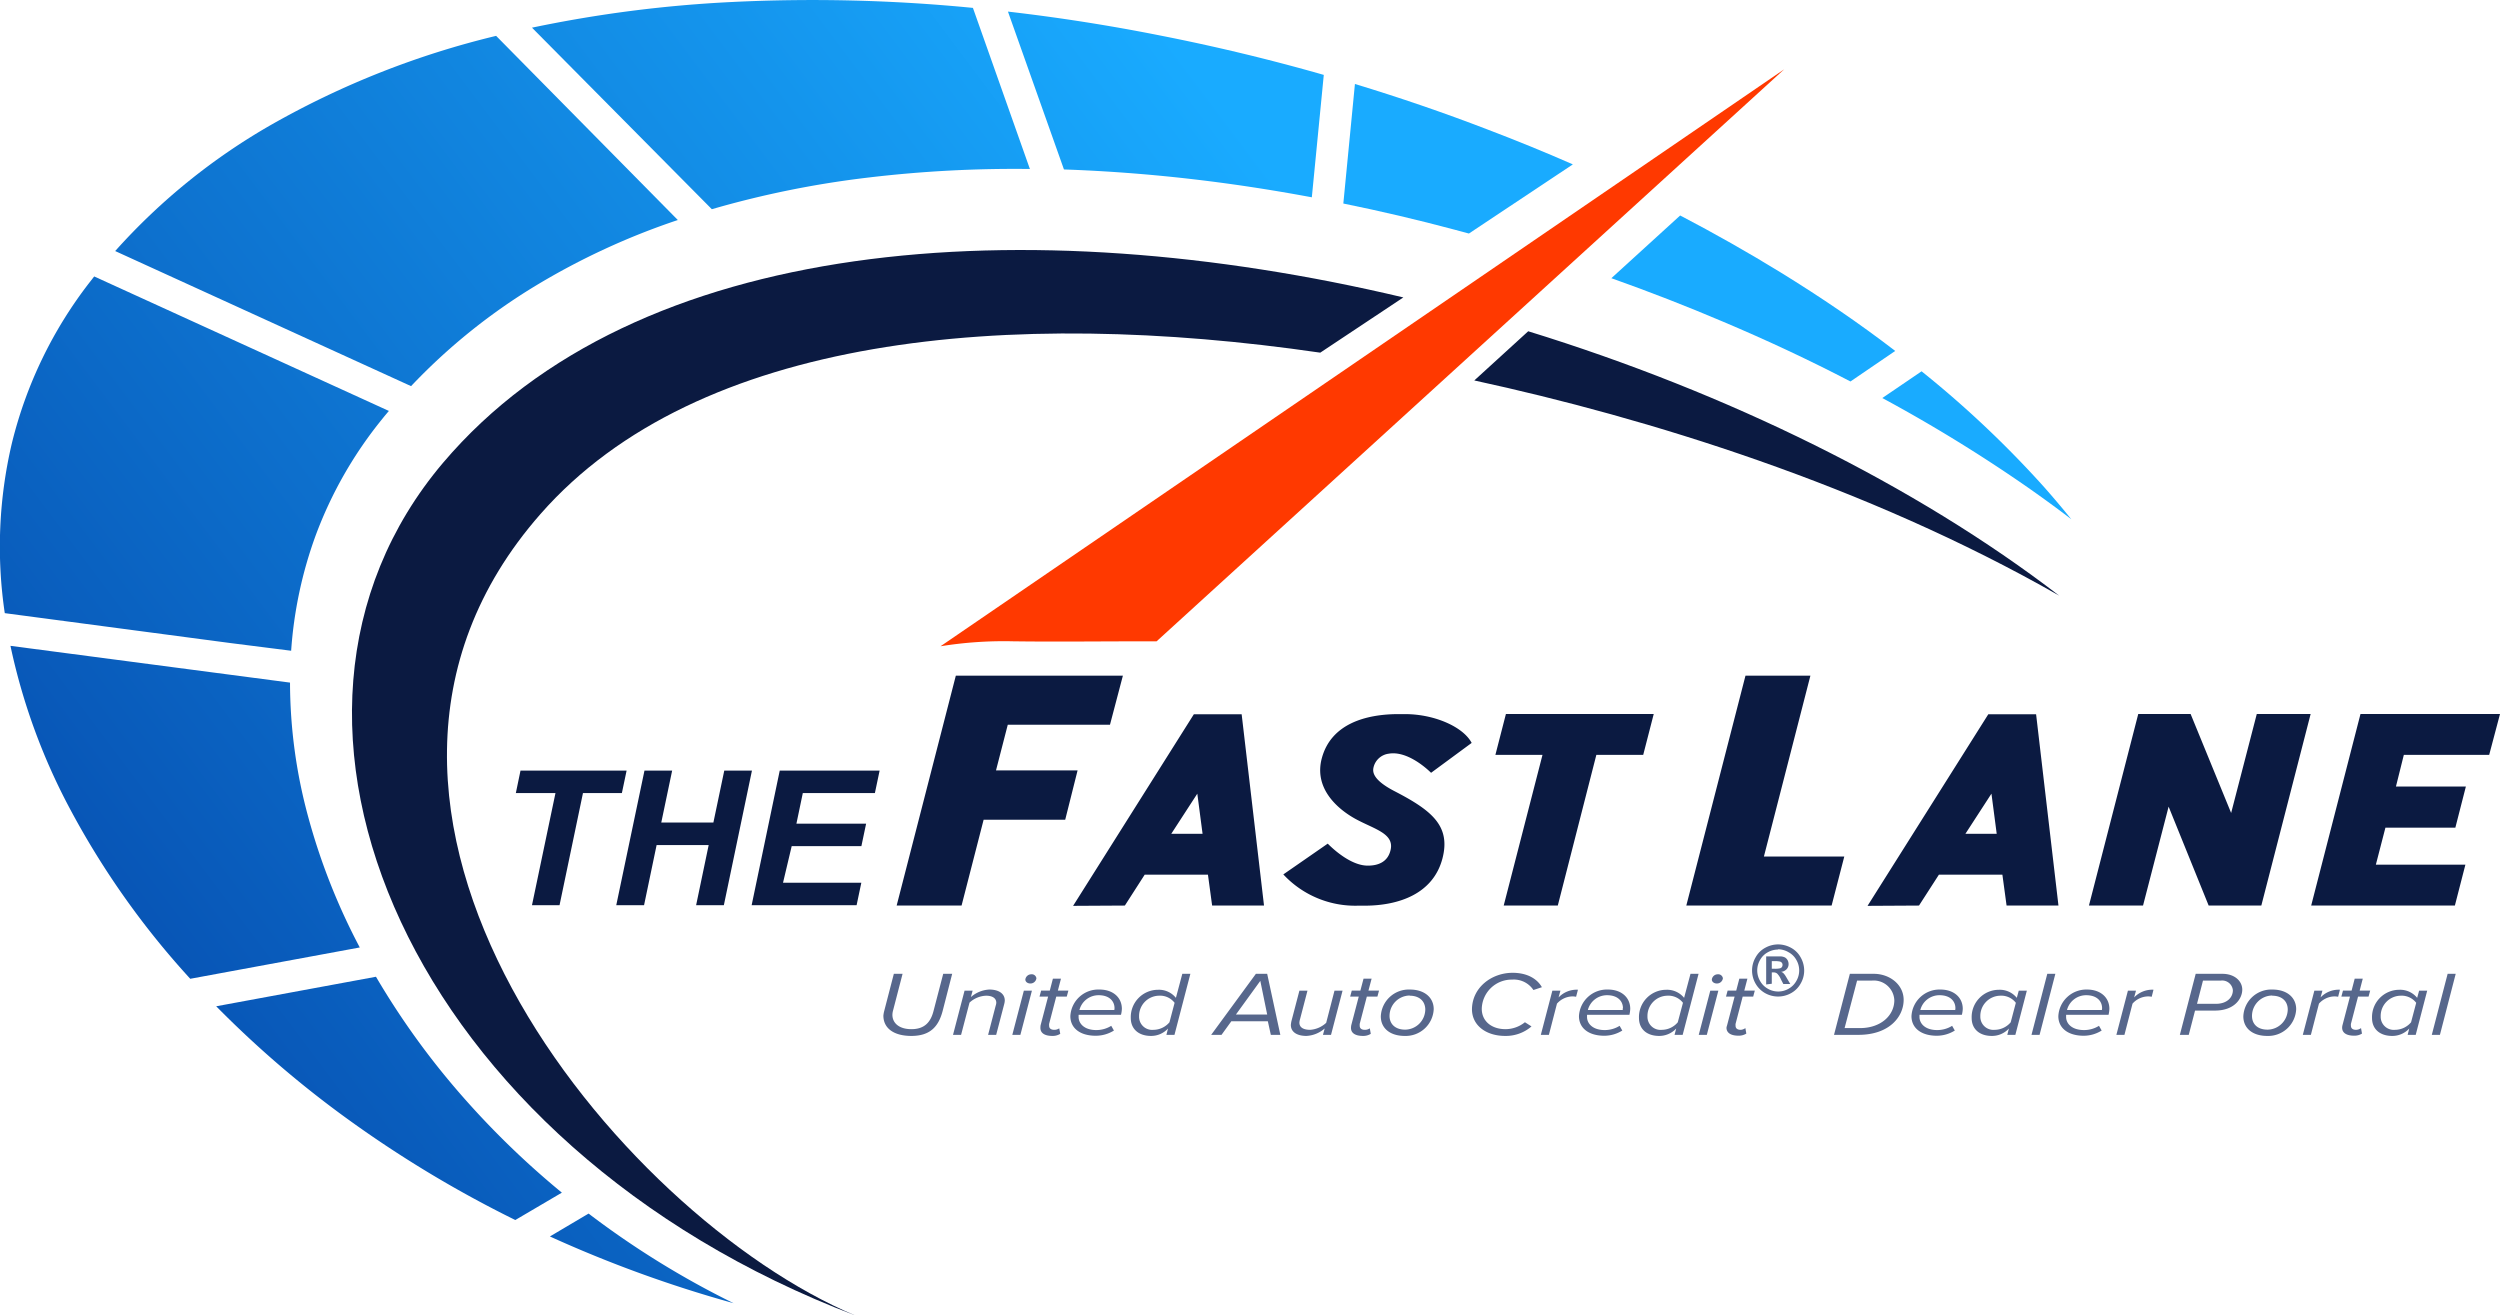 <svg xmlns="http://www.w3.org/2000/svg" xmlns:xlink="http://www.w3.org/1999/xlink" viewBox="0 0 418.25 220.05">
<defs>
<linearGradient id="a" x1="318.13" x2="-76.37" y1="54.02" y2="350.56" gradientUnits="userSpaceOnUse">
<stop offset=".14" stop-color="#19abff"/>
<stop offset=".26" stop-color="#1494ec"/>
<stop offset=".66" stop-color="#064cae"/>
<stop offset=".84" stop-color="#003096"/>
</linearGradient>
<linearGradient xlink:href="#a" id="b" x1="289.21" x2="-105.36" y1="15.47" y2="312.06"/>
<linearGradient id="c" x1="252.54" x2="-141.99" y1="-33.27" y2="263.29" gradientUnits="userSpaceOnUse">
<stop offset=".14" stop-color="#19abff"/>
<stop offset=".26" stop-color="#1494ec"/>
<stop offset=".65" stop-color="#064cae"/>
<stop offset=".84" stop-color="#003096"/>
</linearGradient>
<linearGradient xlink:href="#a" id="d" x1="226.24" x2="-168.3" y1="-68.27" y2="228.3"/>
<linearGradient xlink:href="#a" id="e" x1="232.43" x2="-162.11" y1="-60.04" y2="236.53"/>
<linearGradient xlink:href="#a" id="f" x1="255.81" x2="-138.71" y1="-28.93" y2="267.62"/>
<linearGradient xlink:href="#a" id="g" x1="275.74" x2="-118.79" y1="-2.41" y2="294.15"/>
<linearGradient xlink:href="#a" id="h" x1="308.07" x2="-86.49" y1="40.6" y2="337.19"/>
<linearGradient xlink:href="#a" id="i" x1="333.59" x2="-60.9" y1="74.55" y2="371.08"/>
<linearGradient xlink:href="#a" id="j" x1="219.61" x2="-174.92" y1="-77.08" y2="219.48"/>
</defs>
<g data-name="Layer 2">
<path d="M92 206.86a209 209 0 0 0 30.39 11.07l.35.1a147 147 0 0 1-24.27-15Z" style="fill-rule:evenodd;fill:url(#a)"/>
<path d="M77.24 183.28a130 130 0 0 1-14.34-19.87l-26.73 4.94a174 174 0 0 0 21.55 18.55 194 194 0 0 0 28.49 17.21l7.79-4.58a142 142 0 0 1-16.76-16.25" style="fill-rule:evenodd;fill:url(#b)"/>
<path d="M51.58 136.73a86 86 0 0 1-3.06-22.53l-46.77-6.15a103.5 103.5 0 0 0 9.94 27.24 138.5 138.5 0 0 0 20.14 28.46l28.36-5.24a106 106 0 0 1-8.61-21.78" style="fill-rule:evenodd;fill:url(#c)"/>
<path d="M48.71 108.87a70.3 70.3 0 0 1 4.1-19.29 68.8 68.8 0 0 1 11.1-19.44c.33-.42.72-.88 1.15-1.39l-49.3-22.5-.78 1A71.7 71.7 0 0 0 2 74.1a75.6 75.6 0 0 0-1.2 28.48l37.72 5Z" style="fill-rule:evenodd;fill:url(#d)"/>
<path d="M122.35.34A213 213 0 0 0 89 4.63L119.09 35a162 162 0 0 1 26.21-5.3 207 207 0 0 1 27-1.43l-9.53-26.95a275 275 0 0 0-40.42-.98" style="fill-rule:evenodd;fill:url(#e)"/>
<path d="M168.63 1.94 178 28.35c6.92.24 13.89.76 20.85 1.55s13.76 1.83 20.62 3.11l2-20.48c-9-2.58-18.21-4.79-27.47-6.61a316 316 0 0 0-25.37-3.98" style="fill-rule:evenodd;fill:url(#f)"/>
<path d="m226.68 14.05-1.94 20c6.21 1.26 12.42 2.72 18.59 4.37l2.42.65 17.39-11.57q-7-3.07-14.34-5.86c-7.28-2.8-14.67-5.33-22.12-7.59" style="fill-rule:evenodd;fill:url(#g)"/>
<path d="M297.89 45.57q-8.14-5-16.8-9.52l-11.51 10.49q9.54 3.39 18.69 7.28c7.34 3.1 14.47 6.44 21.31 10l7.49-5.11c-5.98-4.6-12.4-8.97-19.18-13.14" style="fill-rule:evenodd;fill:url(#h)"/>
<path d="M342 81.51a173 173 0 0 0-20.52-19.39l-6.57 4.47a254 254 0 0 1 24.4 15c2.48 1.74 4.9 3.5 7.22 5.28q-2.19-2.71-4.53-5.36" style="fill-rule:evenodd;fill:url(#i)"/>
<path d="M89.6 47.81a119 119 0 0 1 23.8-11L83 6a144.3 144.3 0 0 0-37.53 14.82A104.7 104.7 0 0 0 19.27 42l49.5 22.6A100 100 0 0 1 89.6 47.81" style="fill-rule:evenodd;fill:url(#j)"/>
<path d="m298.5 11.59-105 95.7c-11 0-16.21.1-24 0a66.4 66.4 0 0 0-12.15.83z" style="fill-rule:evenodd;fill:#ff3900"/>
<path d="M246.65 63.65c28.88 6.27 65.47 17.5 97.85 36-24.1-18.52-55.5-33.95-88.83-44.23ZM90.42 86C116.73 56 169 51.44 220.88 59l13.9-9.24c-63-14.95-128.4-10.39-160.66 27.67-36.32 42.87-5.49 114.31 69 142.66-39.64-16.63-96.07-84.68-52.7-134.09" style="fill-rule:evenodd;fill:#0b1a41"/>
<path d="M93.61 151.44H89l3.93-18.76H86.3l.78-3.76h17.75l-.79 3.76h-6.51Zm24.95-10.06h-8.71l-2.1 10.06h-4.65l4.72-22.52h4.63l-1.82 8.69h8.72l1.82-8.69h4.63l-4.7 22.52h-4.64Zm7.19 10.06 4.7-22.52h16.71l-.79 3.76h-12.06l-1.07 5.12h11.66l-.79 3.76h-11.66l-1.45 6.12h13.1l-.79 3.76Zm269.16-31.99-8.25 32.05h24.04l1.76-6.84h-14.98l1.6-6.19h11.7l1.76-6.88h-11.7l1.32-5.3h14.28l1.81-6.84zm-235-6.41-9.9 38.46h10.86l3.69-14.36h13.65l2.07-8.25h-13.65l1.97-7.64h17.1l2.16-8.21zm198.62 38.46 4.28-16.55 6.7 16.55h8.81l8.25-32.05h-9.01l-4.29 16.56-6.78-16.56h-8.76l-8.25 32.05zm-170.34 0 3.32-5.17h10.58l.7 5.17h8.68l-3.74-32h-8l-20.2 32.05Zm7.76-12 4.36-6.72.88 6.72Zm125.1 12 3.33-5.17H335l.7 5.17h8.68l-3.74-32h-8l-20.2 32.05Zm7.76-12 4.36-6.72.88 6.72Zm-36.79-26.46-9.9 38.46h24.31l2.12-8.2H295.1l7.78-30.26zm-31.4 38.46 6.45-25.21h7.84l1.76-6.84h-24.73l-1.76 6.84h7.88l-6.49 25.21zm-28.27-25.41c3-.51 6.23 2.37 7.07 3.2l6.79-5c-1.39-2.66-6.18-4.82-11.17-4.82H234c-5.5 0-11.27 1.62-12.84 7.31-1.51 5.44 3.18 8.9 5.66 10.25 3.1 1.69 6.49 2.41 5.82 5.19-.46 2-2.1 2.61-3.82 2.6-2.62 0-5.43-2.41-6.69-3.68l-7.43 5.15a16.42 16.42 0 0 0 12.48 5.23h1.09c5.79 0 11.5-2 13.05-7.89 1.44-5.52-1.88-8.09-8.06-11.29-4-2.08-3.59-3.49-3.43-4.11a3 3 0 0 1 2.52-2.14" style="fill:#0b1a41"/>
<path d="m147.92 169.17 1.62-6.25H151l-1.61 6.21a2.8 2.8 0 0 0-.09.65c0 1.39 1.14 2.4 3.17 2.4 2.2 0 3.23-1.16 3.71-3.05l1.62-6.21h1.5l-1.6 6.23c-.67 2.51-2 4.16-5.23 4.16-3 0-4.68-1.33-4.68-3.39a5 5 0 0 1 .13-.75m18.65-.89a2 2 0 0 0 .11-.51c0-.85-.77-1.19-1.71-1.19a4.34 4.34 0 0 0-2.77 1.16l-1.41 5.39h-1.35l1.93-7.39h1.35l-.29 1.07a5.08 5.08 0 0 1 3.08-1.26c1.53 0 2.59.65 2.59 1.84a2.7 2.7 0 0 1-.1.61l-1.34 5.13h-1.35Zm4.72-2.54h1.35l-1.93 7.39h-1.35Zm1.26-2.74a.77.77 0 0 1 .84.67 1 1 0 0 1-1 .87c-.49 0-.85-.29-.85-.67a1 1 0 0 1 1.01-.87m1.54 8.54 1.26-4.81h-1.44l.27-1h1.45l.52-2h1.35l-.52 2h1.76l-.27 1h-1.76l-1.19 4.56a1.5 1.5 0 0 0 0 .31c0 .44.29.69.87.69a1.43 1.43 0 0 0 .82-.25l.17.92a2.4 2.4 0 0 1-1.32.35c-1.21 0-2-.43-2-1.34a3 3 0 0 1 .03-.43m9.85-5.99c2.29 0 3.75 1.35 3.75 3.23a4.6 4.6 0 0 1-.15 1h-7.09v.35c0 1.15 1 2.2 2.95 2.2a4.7 4.7 0 0 0 2.51-.71l.45.79a5.75 5.75 0 0 1-3.05.87c-2.64 0-4.24-1.3-4.24-3.27a4.69 4.69 0 0 1 4.87-4.46m2.52 3.13c0-1.23-.92-2.18-2.64-2.18a3.3 3.3 0 0 0-3.23 2.47h5.84a3 3 0 0 0 .03-.29m11.34-5.76h1.35l-2.66 10.21h-1.35l.27-1.06a3.82 3.82 0 0 1-2.86 1.24c-2 0-3.37-1.11-3.37-3a4.57 4.57 0 0 1 4.55-4.72 3.64 3.64 0 0 1 3 1.35Zm-4.8 9.37a3.54 3.54 0 0 0 2.65-1.26l.86-3.26a3.06 3.06 0 0 0-2.62-1.19 3.39 3.39 0 0 0-3.32 3.47 2.19 2.19 0 0 0 2.43 2.24m19.11-1.43H206l-1.64 2.27h-1.73l7.48-10.21H212l2.2 10.21h-1.59Zm-5.34-1.13H212l-1.15-5.63Zm10.71.84a2.4 2.4 0 0 0-.09.52c0 .86.77 1.2 1.8 1.2a4.4 4.4 0 0 0 2.68-1.17l1.39-5.38h1.35l-1.93 7.39h-1.35l.29-1.07a5 5 0 0 1-3.06 1.25c-1.55 0-2.6-.64-2.6-1.83a5 5 0 0 1 .09-.62l1.34-5.12h1.35Zm8.58.97 1.26-4.81h-1.44l.27-1h1.44l.53-2h1.35l-.53 2h1.77l-.27 1h-1.77l-1.19 4.56a3 3 0 0 0 0 .31c0 .44.29.69.86.69a1.44 1.44 0 0 0 .83-.25l.16.92a2.36 2.36 0 0 1-1.31.35c-1.21 0-2-.43-2-1.34a3 3 0 0 1 .04-.43m9.8-5.99c2.46 0 4 1.34 4 3.29a4.69 4.69 0 0 1-4.85 4.47c-2.48 0-4-1.31-4-3.27a4.69 4.69 0 0 1 4.85-4.49m0 1a3.42 3.42 0 0 0-3.39 3.41c0 1.39 1 2.3 2.6 2.3a3.41 3.41 0 0 0 3.38-3.42c-.04-1.36-.99-2.26-2.63-2.26Zm17.2-3.8c2.38 0 4.07.95 4.9 2.41l-1.42.47a3.92 3.92 0 0 0-3.57-1.74 5 5 0 0 0-5.07 4.89c0 2 1.56 3.4 4 3.4a5.22 5.22 0 0 0 3.22-1.16l1.1.7a6.55 6.55 0 0 1-4.41 1.59c-3.19 0-5.55-1.76-5.55-4.47.05-3.68 3.33-6.09 6.8-6.09m6.65 2.99h1.35l-.31 1.13a4.18 4.18 0 0 1 3.24-1.29l-.31 1.18a3 3 0 0 0-.68-.06 3.55 3.55 0 0 0-2.52 1.21l-1.35 5.22h-1.35Zm9.29-.19c2.29 0 3.74 1.35 3.74 3.23a5.3 5.3 0 0 1-.14 1h-7.09v.35c0 1.15 1 2.2 2.95 2.2a4.66 4.66 0 0 0 2.5-.71l.45.79a5.7 5.7 0 0 1-3 .87c-2.65 0-4.25-1.3-4.25-3.27a4.69 4.69 0 0 1 4.84-4.46m2.52 3.13c0-1.23-.92-2.18-2.65-2.18a3.3 3.3 0 0 0-3.22 2.47h5.83a1.4 1.4 0 0 0 0-.29Zm11.3-5.76h1.35l-2.66 10.21h-1.36l.28-1.06a3.86 3.86 0 0 1-2.87 1.24c-2 0-3.36-1.11-3.36-3a4.57 4.57 0 0 1 4.55-4.72 3.66 3.66 0 0 1 3 1.35Zm-4.77 9.37a3.5 3.5 0 0 0 2.64-1.26l.87-3.26a3.08 3.08 0 0 0-2.63-1.19 3.39 3.39 0 0 0-3.31 3.47 2.19 2.19 0 0 0 2.43 2.24m8.08-6.55h1.35l-1.93 7.39h-1.35Zm1.26-2.74a.78.78 0 0 1 .85.67 1 1 0 0 1-1 .87c-.49 0-.85-.29-.85-.67a1 1 0 0 1 1-.87m1.55 8.54 1.26-4.81h-1.44l.27-1h1.44l.52-2h1.35l-.52 2h1.76l-.27 1h-1.76l-1.19 4.56a1.5 1.5 0 0 0 0 .31c0 .44.29.69.87.69a1.46 1.46 0 0 0 .77-.29l.16.92a2.4 2.4 0 0 1-1.32.35c-1.2 0-2-.43-2-1.34a2 2 0 0 1 .1-.39m8.54-13.54a4.5 4.5 0 0 1 2.15.56 4 4 0 0 1 1.62 1.61 4.44 4.44 0 0 1 .59 2.19 4.3 4.3 0 0 1-.58 2.17 4.1 4.1 0 0 1-1.61 1.62 4.43 4.43 0 0 1-4.35 0 4.25 4.25 0 0 1-1.61-1.62 4.4 4.4 0 0 1-.57-2.17 4.34 4.34 0 0 1 .59-2.19 4 4 0 0 1 1.62-1.61 4.45 4.45 0 0 1 2.15-.56m0 .86a3.53 3.53 0 0 0-1.72.45 3.23 3.23 0 0 0-1.3 1.29 3.48 3.48 0 0 0 0 3.51 3.36 3.36 0 0 0 1.29 1.3 3.47 3.47 0 0 0 3.49 0 3.36 3.36 0 0 0 1.29-1.3 3.48 3.48 0 0 0 0-3.51 3.23 3.23 0 0 0-1.3-1.29 3.57 3.57 0 0 0-1.75-.5Zm-2 5.84V160h2.42a2 2 0 0 1 .72.18 1.2 1.2 0 0 1 .44.45 1.35 1.35 0 0 1 .17.66 1.22 1.22 0 0 1-.33.86 1.48 1.48 0 0 1-.92.44 1.3 1.3 0 0 1 .33.17 4 4 0 0 1 .31.36s.15.23.34.56l.55.94h-1.16l-.39-.75a3.1 3.1 0 0 0-.65-1 1 1 0 0 0-.65-.19h-.24v1.9Zm.94-2.63h.38a4 4 0 0 0 1-.07.62.62 0 0 0 .31-.21.66.66 0 0 0 .11-.36.56.56 0 0 0-.11-.35.64.64 0 0 0-.31-.21 4 4 0 0 0-1-.07h-.38Zm22.06 5.21c0 2.77-2.35 5.85-7.56 5.85h-4.09l2.65-10.21h4c2.68 0 5 1.81 5 4.36m-1.56.06a3.44 3.44 0 0 0-3.71-3.29h-2.52L308.6 172h2.57c3.53 0 5.75-2.15 5.75-4.66m7.7-1.79c2.29 0 3.75 1.35 3.75 3.23a4.6 4.6 0 0 1-.15 1h-7.09v.35c0 1.15 1 2.2 2.95 2.2a4.7 4.7 0 0 0 2.51-.71l.45.79a5.75 5.75 0 0 1-3 .87c-2.64 0-4.25-1.3-4.25-3.27a4.7 4.7 0 0 1 4.83-4.46m2.52 3.13c0-1.23-.92-2.18-2.65-2.18a3.3 3.3 0 0 0-3.22 2.47h5.84a3 3 0 0 0 .03-.29m10.6-2.94h1.35l-1.92 7.39h-1.35l.27-1.06a3.83 3.83 0 0 1-2.87 1.24c-2 0-3.36-1.11-3.36-3a4.57 4.57 0 0 1 4.55-4.72 3.66 3.66 0 0 1 3 1.35Zm-4 6.55a3.54 3.54 0 0 0 2.65-1.26l.86-3.26a3.08 3.08 0 0 0-2.63-1.19 3.39 3.39 0 0 0-3.31 3.47 2.19 2.19 0 0 0 2.4 2.24Zm8.77-9.37h1.35l-2.64 10.21h-1.35Zm6.64 2.63c2.29 0 3.75 1.35 3.75 3.23a5.3 5.3 0 0 1-.14 1h-7.1v.35c0 1.15 1 2.2 3 2.2a4.7 4.7 0 0 0 2.5-.71l.45.79a5.7 5.7 0 0 1-3 .87c-2.65 0-4.25-1.3-4.25-3.27a4.69 4.69 0 0 1 4.79-4.46m2.53 3.13c0-1.23-.92-2.18-2.65-2.18a3.3 3.3 0 0 0-3.22 2.47h5.83a1.4 1.4 0 0 0 .04-.29m4.32-2.94h1.35l-.31 1.13a4.2 4.2 0 0 1 3.24-1.29l-.3 1.18a3.2 3.2 0 0 0-.69-.06 3.55 3.55 0 0 0-2.52 1.21l-1.35 5.22h-1.35Zm11.34-2.82h4.46c2.07 0 3.33 1.23 3.33 2.65s-1.22 3.5-4.59 3.5h-3.31l-1.05 4.06h-1.49Zm6.22 2.74a1.8 1.8 0 0 0-2-1.61h-3l-1 3.89h3.16c1.84 0 2.84-1.05 2.84-2.28m6.59-.11c2.47 0 4 1.34 4 3.29a4.68 4.68 0 0 1-4.84 4.47c-2.49 0-4-1.31-4-3.27a4.68 4.68 0 0 1 4.84-4.49m0 1a3.42 3.42 0 0 0-3.39 3.41c0 1.39.95 2.3 2.59 2.3a3.42 3.42 0 0 0 3.39-3.42c-.03-1.36-.99-2.26-2.62-2.26Zm7.04-.81h1.35l-.31 1.13a4.2 4.2 0 0 1 3.24-1.29l-.3 1.18a3.2 3.2 0 0 0-.69-.06 3.57 3.57 0 0 0-2.52 1.21l-1.35 5.22h-1.35Zm4.7 5.8 1.26-4.81h-1.44l.27-1h1.44l.52-2h1.35l-.52 2h1.76l-.27 1h-1.76l-1.19 4.56a1.5 1.5 0 0 0 0 .31c0 .44.29.69.87.69a1.46 1.46 0 0 0 .82-.29l.16.92a2.4 2.4 0 0 1-1.32.35c-1.2 0-2-.43-2-1.34a2 2 0 0 1 .05-.39m12.83-5.8h1.35l-1.92 7.39h-1.35l.27-1.06a3.84 3.84 0 0 1-2.87 1.24c-2 0-3.36-1.11-3.36-3a4.57 4.57 0 0 1 4.55-4.72 3.66 3.66 0 0 1 3 1.35Zm-4 6.55a3.54 3.54 0 0 0 2.65-1.26l.86-3.26a3.08 3.08 0 0 0-2.63-1.19 3.39 3.39 0 0 0-3.31 3.47 2.19 2.19 0 0 0 2.4 2.24Zm8.77-9.37h1.35l-2.64 10.21h-1.36Z" style="fill:#57678c"/>
</g>
</svg>
